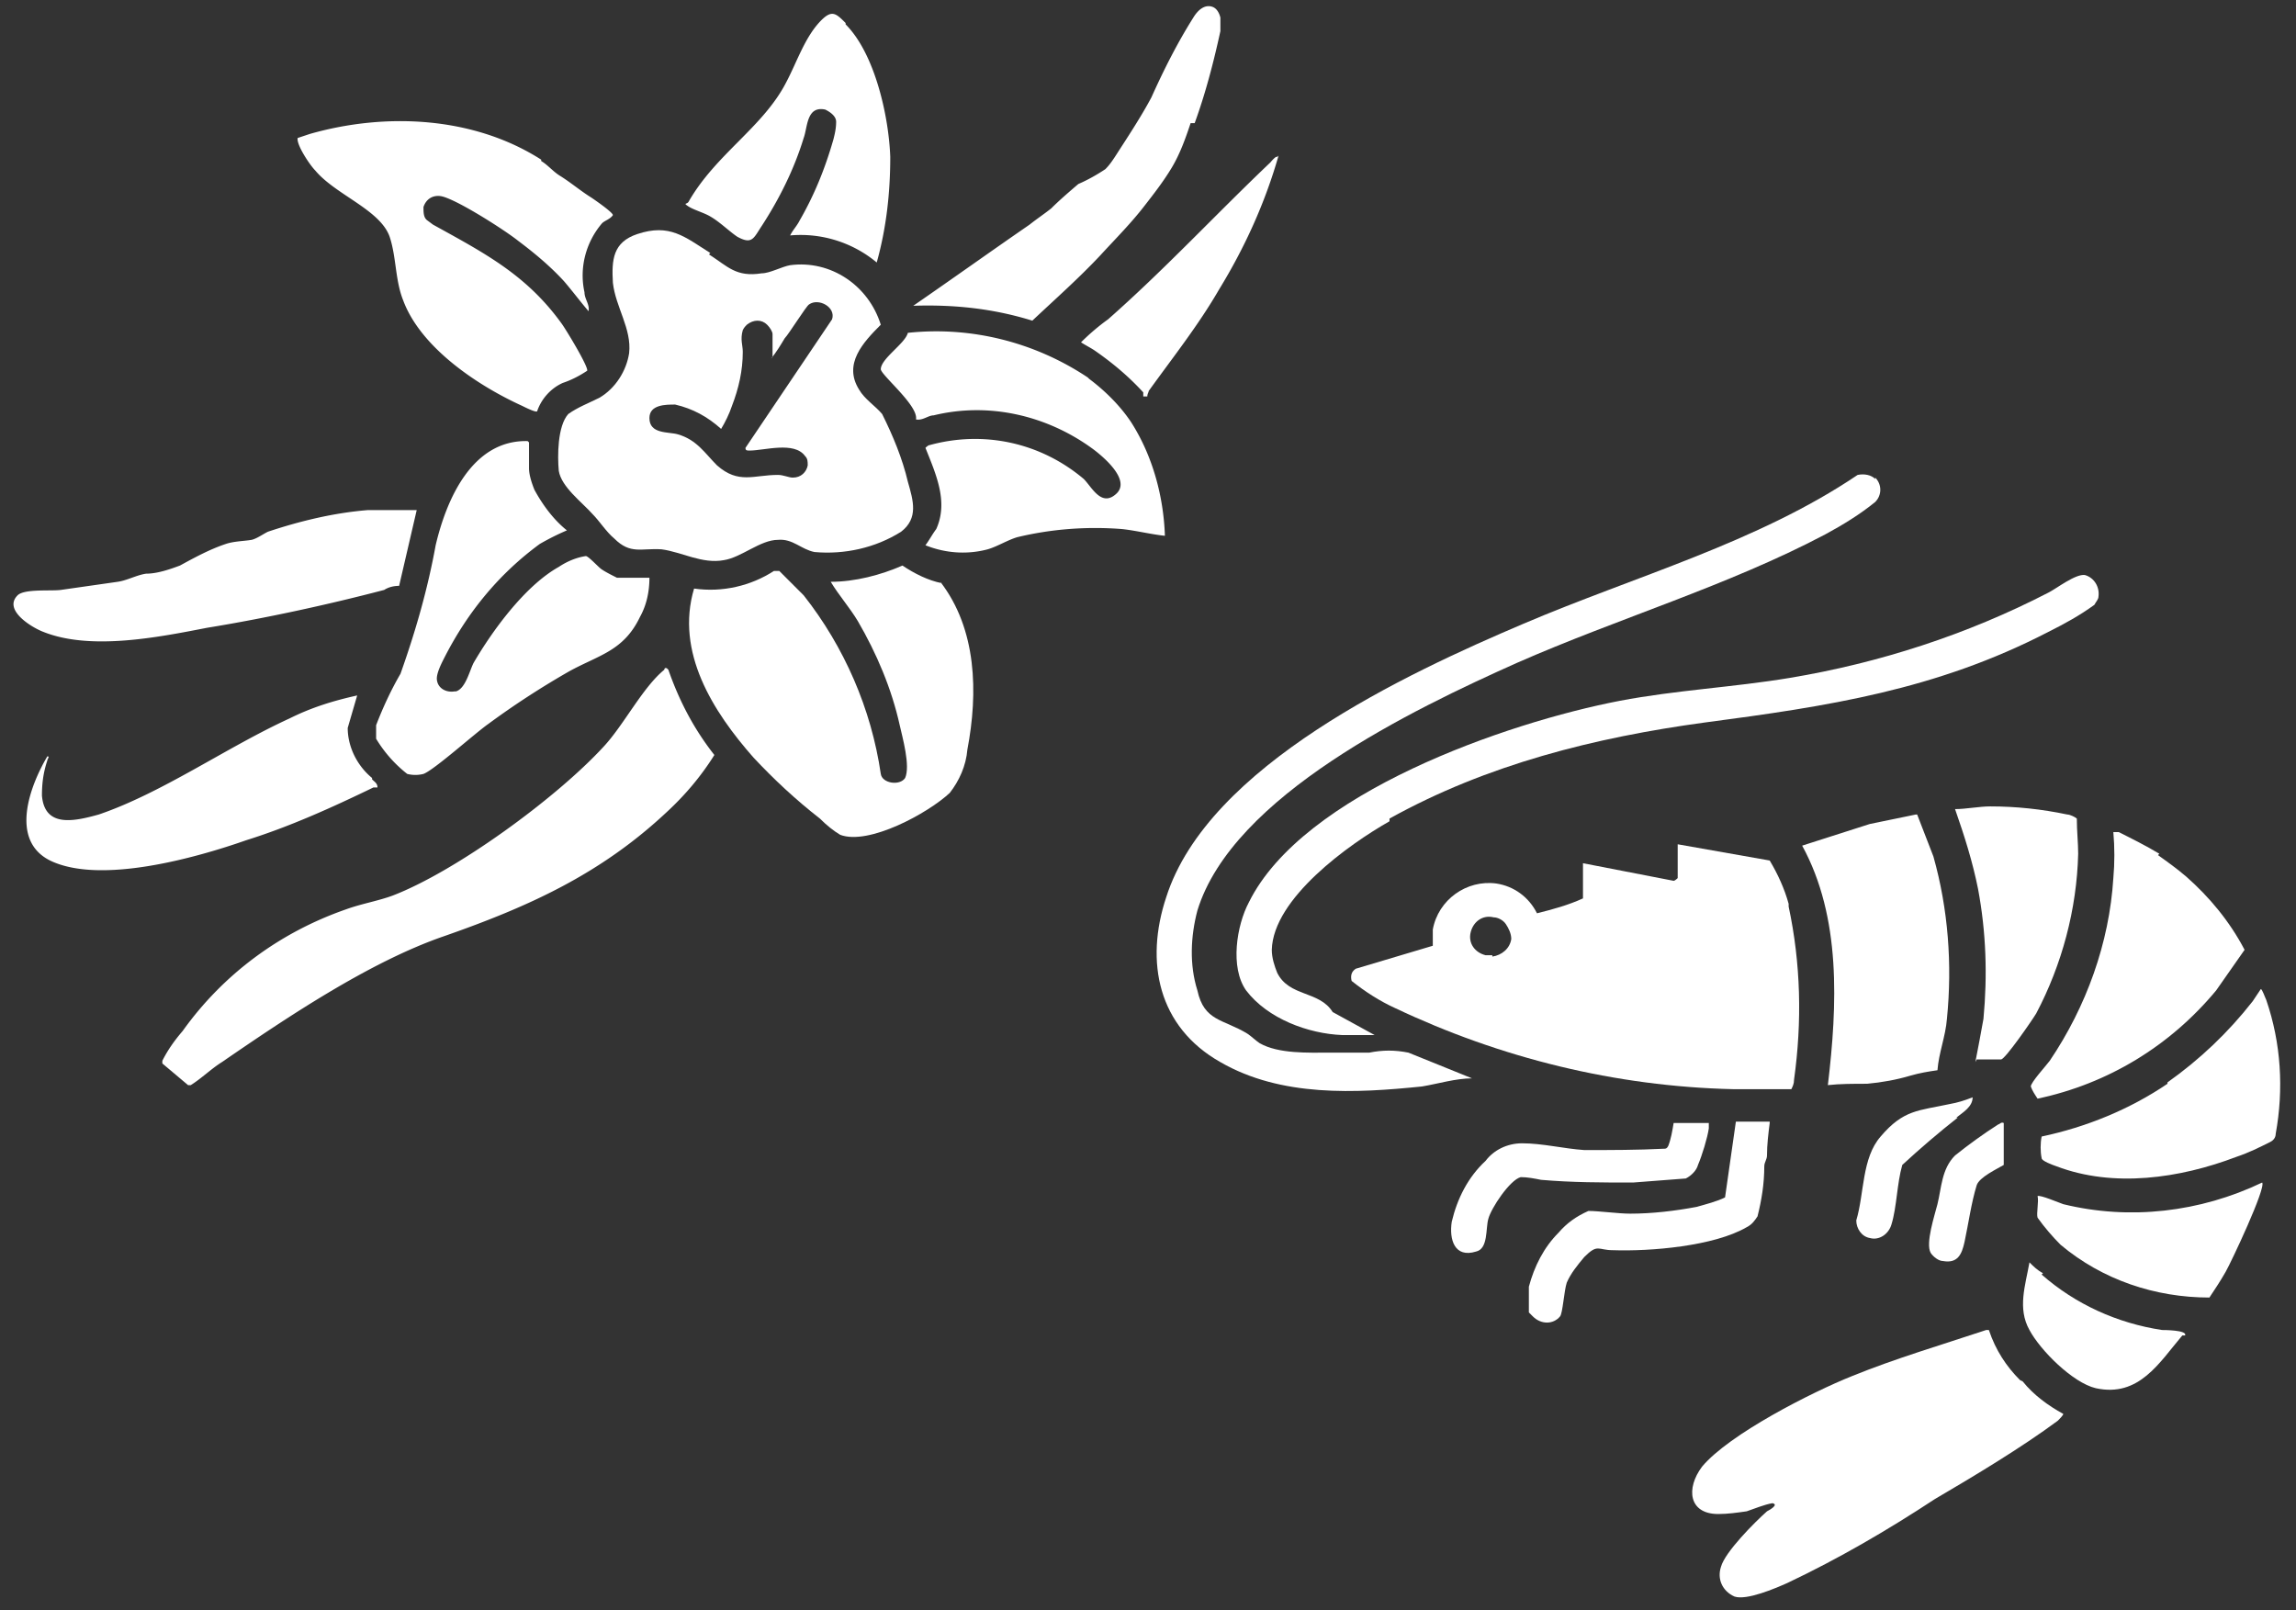<?xml version="1.0" encoding="UTF-8"?><svg xmlns="http://www.w3.org/2000/svg" viewBox="0 0 169.7 119"><rect x="0" y="0" width="169.7" height="119" fill="#333333" stroke="none"/><g fill="#fff"><path d="M52.4 18.8c1.4.9 2 1.7 3.9 1.4.6 0 1.5-.5 2.1-.6 3-.4 5.8 1.5 6.7 4.4-1.3 1.3-2.8 2.9-1.6 4.8.4.7 1.2 1.2 1.7 1.8.8 1.6 1.5 3.3 1.9 5 .4 1.4.8 2.7-.5 3.7-1.9 1.2-4.2 1.7-6.4 1.5-1-.2-1.6-1-2.7-.9-1.3 0-2.7 1.3-4 1.5-1.6.3-3.1-.6-4.6-.8-1.5-.1-2.3.4-3.5-.8-.6-.5-1.1-1.3-1.6-1.8-.8-.9-2.3-2-2.5-3.2-.1-1.1-.1-3.3.7-4.2.7-.5 1.5-.8 2.3-1.2 1.2-.7 2-2 2.2-3.3.2-1.8-1-3.4-1.2-5.2-.1-1.7 0-3 1.8-3.6 2.4-.8 3.5.2 5.4 1.4m4.6 7.7v-1.7c0-.2-.2-.5-.4-.7-.4-.4-1-.4-1.5 0-.1.1-.2.2-.3.4-.2.7 0 1.1 0 1.6 0 1.4-.3 2.7-.8 4-.2.6-.5 1.2-.8 1.7-1-.9-2.1-1.5-3.4-1.8-.7 0-1.9 0-1.9 1 0 1.2 1.4 1 2.1 1.2 1.4.4 2 1.4 2.9 2.3 1.6 1.4 2.7.7 4.5.7.4 0 .8.2 1.1.2.6 0 1-.4 1.1-.9 0-.3 0-.5-.2-.7-.8-1.1-3-.4-4.1-.4-.2 0-.3 0-.3-.2l6.4-9.5c.3-.9-1-1.6-1.7-1.1-.2.1-1.5 2.2-1.8 2.5-.3.5-.6 1-1 1.5M69.5 43c2.7 3.5 2.8 8.2 2 12.4-.1 1.2-.6 2.3-1.3 3.2-1.6 1.5-6 3.9-8.1 3.1-.5-.3-1-.7-1.5-1.2-1.8-1.4-3.4-2.9-4.9-4.5-3-3.4-5.8-7.8-4.4-12.5 2.1.3 4.2-.2 5.9-1.3h.4l1.8 1.8c3 3.8 5 8.4 5.7 13.2.1.7 1.4.9 1.8.3.4-.9-.2-3-.4-3.9-.6-2.7-1.7-5.3-3.1-7.7-.6-1-1.4-1.9-2-2.9 1.8 0 3.7-.5 5.3-1.2.9.6 1.9 1.1 2.9 1.3"/><path d="M40 11.9c.5.3.9.8 1.4 1.1.8.5 1.5 1.1 2.3 1.6.3.2 1.6 1.1 1.6 1.3-.2.3-.6.4-.8.6-1.2 1.4-1.7 3.3-1.3 5.1 0 .5.4.9.3 1.4-.6-.7-1.2-1.5-1.8-2.2-1-1.1-2.2-2.1-3.4-3-1-.8-4.6-3.1-5.7-3.3-.6-.1-1.1.2-1.3.8 0 .4 0 .8.3 1l.4.3c3.8 2.1 6.9 3.7 9.5 7.3.3.4 2 3.2 1.9 3.5-.6.4-1.2.7-1.8.9-.9.4-1.6 1.2-1.9 2.1-.1.1-.9-.3-1.1-.4-3.3-1.5-7.5-4.3-8.8-7.8-.6-1.5-.5-3.2-1-4.7-.7-2-4-3.1-5.5-4.9-.4-.4-1.4-1.9-1.3-2.4l.9-.3C28.5 8.3 35 8.6 40 11.8m9.4 37.7c.8 2.3 1.9 4.4 3.4 6.3-1 1.6-2.2 3-3.5 4.2-4.9 4.6-10.2 7-16.5 9.2-5.5 1.9-11.6 6-16.4 9.3-.8.5-1.5 1.2-2.3 1.7h-.2L12 78.6v-.2c.4-.8.9-1.5 1.5-2.2 3-4.2 7.2-7.3 12.1-9 1.1-.4 2.3-.6 3.4-1 4.7-1.8 12.1-7.2 15.6-11 1.5-1.6 2.9-4.4 4.5-5.7 0 0 0-.2.2-.1M39.1 32.7v1.9c0 .5.2 1.1.4 1.6.6 1.1 1.4 2.2 2.4 3-.7.3-1.3.6-2 1-3 2.2-5.3 5-7 8.3-.2.4-.7 1.3-.6 1.8.1.6.7.9 1.3.8h.1c.7-.2 1-1.5 1.3-2.1 1.4-2.4 3.8-5.7 6.3-7.1.6-.4 1.3-.7 2-.8.2 0 1 .9 1.2 1 .3.2.7.4 1.1.6H48c0 1-.2 2-.7 2.9-1.2 2.5-3 2.8-5.2 4-2.1 1.2-4.1 2.5-6 3.9-1 .7-4 3.4-4.8 3.7-.4.1-.8.1-1.2 0-.9-.7-1.7-1.6-2.3-2.6v-1c.5-1.3 1.1-2.6 1.8-3.8 1.1-3.1 2-6.2 2.6-9.5.8-3.4 2.7-7.8 6.8-7.7M80.5 28c1.2.9 2.3 2 3.1 3.2 1.6 2.5 2.4 5.5 2.5 8.4-1-.1-2.2-.4-3.2-.5-2.6-.2-5.2 0-7.7.6-.7.2-1.5.7-2.2.9-1.5.4-3.1.3-4.6-.3.3-.4.5-.8.8-1.2.9-2 0-4-.8-6 0 0 .2-.2.3-.2 4-1.1 8.2-.2 11.4 2.5.6.6 1.3 2.1 2.4 1.1 1.1-1-.9-2.7-1.7-3.3-3.4-2.5-7.7-3.5-11.8-2.5-.4 0-.8.4-1.3.3.2-1-2.5-3.2-2.6-3.7 0-.8 1.8-1.9 2-2.7 4.7-.5 9.4.7 13.3 3.3M27.5 57.6c.2.2.4.3.4.6h-.3c-3.1 1.5-6.2 2.9-9.4 3.9-3.7 1.3-10.8 3.3-14.5 1.5-3-1.5-1.5-5.5-.2-7.7.2 0 0 .2 0 .3-.3.9-.4 1.7-.4 2.6.2 2.4 2.4 1.9 4.2 1.4 4.7-1.6 9.5-5 14.1-7.1 1.6-.8 3.2-1.3 5-1.7l-.7 2.4c0 1.4.7 2.8 1.8 3.7m3.3-19.8-1.3 5.6c-.4 0-.8.1-1.1.3-4.2 1.1-8.8 2.1-13.1 2.8-3.6.7-8.6 1.7-12.1.3-.8-.3-3-1.6-1.9-2.7.5-.5 2.5-.3 3.2-.4l4.2-.6c.7-.1 1.4-.5 2.1-.6.8 0 1.7-.3 2.5-.6 1.1-.6 2.2-1.2 3.4-1.6.6-.2 1.3-.2 1.9-.3.4-.1.8-.4 1.2-.6 2.4-.8 4.9-1.4 7.4-1.6h3.5M62.5 1.8c2.2 2.2 3.2 6.9 3.3 9.8 0 2.7-.3 5.3-1 7.8a8.79 8.79 0 0 0-6.4-2c.2-.4.5-.7.7-1.1 1.1-1.9 1.9-3.9 2.5-6 .1-.4.2-.8.2-1.3 0-.4-.4-.7-.8-.9-1.4-.3-1.3 1.3-1.6 2.1-.7 2.3-1.8 4.5-3.1 6.5-.6.9-.7 1.4-1.8.8-.6-.4-1.3-1.1-2-1.5-.5-.3-1.3-.5-1.7-.8-.3-.2 0-.1.1-.3 2-3.5 5.5-5.5 7.2-8.8.8-1.5 1.4-3.4 2.6-4.6.8-.8 1.1-.5 1.8.2M88 9.1c-.4 1.2-.8 2.3-1.4 3.3-.6 1-1.3 1.9-2 2.8-1 1.3-2.2 2.5-3.3 3.7-1.6 1.7-3.3 3.2-5 4.8-2.9-.9-5.8-1.2-8.8-1.1 2.9-2 5.7-4 8.6-6 .5-.4 1.1-.8 1.6-1.2.6-.6 1.3-1.2 2-1.8.7-.3 1.4-.7 2-1.1.3-.3.5-.6.7-.9.9-1.4 1.9-2.9 2.7-4.4.9-2 1.9-4 3.1-5.9.3-.5.8-1 1.4-.8.3.1.5.4.6.8v1c-.5 2.3-1.1 4.6-1.9 6.8m6.2 2.4c-1 3.5-2.5 6.8-4.4 9.9-1.5 2.6-3.4 5-5.2 7.5 0 .1-.1.2-.1.4h-.3V29c-1.1-1.2-2.3-2.2-3.6-3.1-.3-.2-.7-.4-1-.6.6-.6 1.3-1.2 2-1.7 4.2-3.7 8-7.8 12-11.6 0 0 .4-.5.5-.4M69.5 53c.4 0 .2.7-.2.6-.3 0-.1-.6.2-.6"/></g><g fill="#fff"><path d="M132.2 66.8c-.3-1.1-.8-2.2-1.4-3.2l-6.8-1.2v2.5s-.2.2-.3.2l-6.7-1.3v2.6c-1.1.5-2.2.8-3.4 1.1-.6-1.2-1.7-2-3-2.2-2.2-.3-4.3 1.2-4.7 3.4v1.2l-5.7 1.7c-.3.2-.4.5-.3.9 1 .8 2.1 1.5 3.2 2 7.8 3.7 16.3 5.8 25 6h4.3c.1-.2.2-.4.2-.7.6-4.3.5-8.6-.4-12.8Zm-21.9 3.8h-.5c-.8-.2-1.3-.9-1.1-1.7.2-.8.9-1.3 1.7-1.1.3 0 .7.2.9.5.2.3.4.7.4 1.1-.1.7-.7 1.2-1.4 1.3ZM149.5 102.1c.8 1 1.9 1.8 3 2.4 0 .1-.3.4-.4.5-2.7 2-6.2 4.1-9.1 5.8-3.5 2.3-7.1 4.4-10.9 6.2-.9.4-3 1.3-3.9 1-.9-.4-1.3-1.3-1-2.2.3-1.1 2.5-3.3 3.4-4.1.2-.1.9-.5.4-.6-.6.1-1.3.4-1.9.6-.7.1-1.4.2-2.1.2-2.2 0-2.4-1.9-1.2-3.5 2-2.4 8.1-5.5 11.1-6.7 3.2-1.3 6.6-2.3 9.9-3.4h.2c.5 1.5 1.3 2.7 2.3 3.7"/><path d="M138.6 35.3c.5.5.5 1.3 0 1.8-1.1.9-2.4 1.7-3.7 2.4-7.2 3.8-15.3 6.2-22.8 9.5-7.6 3.4-21 9.8-23.6 18.3-.5 1.9-.6 4 0 5.9.5 2.3 1.9 2.1 3.7 3.2.3.2.6.5.9.7 1.4.8 3.6.7 5.2.7h2.9c1-.2 1.9-.2 2.9 0l4.7 1.9c-1.2 0-2.5.4-3.7.6-4.9.5-10.4.8-14.9-1.8-4.6-2.6-5.6-7.4-4-12.2 3.1-9.7 17.7-16.5 26.4-20.2 8.2-3.5 17.3-6 24.7-11 .5-.1 1 0 1.3.3"/><path d="M102.7 60.7c-3 1.7-8.6 5.7-8.7 9.5 0 .6.2 1.2.4 1.7.9 1.8 3.1 1.3 4.1 2.9l3.1 1.7h-2.4c-2.5-.1-5.5-1.2-7.1-3.3-1.2-1.7-.7-4.8.2-6.5 4-8.1 19.1-13.3 27.4-14.9 4.2-.8 8.4-1 12.6-1.7 6.6-1.1 13.1-3.2 19.1-6.3.6-.3 2-1.4 2.7-1.3.7.2 1.1.9 1 1.6 0 .2-.2.4-.3.6-1.1.8-2.2 1.4-3.4 2-8.3 4.3-16.3 5.5-25.4 6.7-8.1 1.1-16.1 3.1-23.3 7.1m39-.3 1.2 3.1c1.1 3.9 1.4 8 1 12-.1 1.3-.6 2.5-.7 3.8-.7.1-1.3.2-2 .4-1 .3-2.1.5-3.2.6-1 0-2 0-2.9.1.7-5.9 1-12.4-1.9-17.7l5-1.6 3.4-.7Zm17.8 3c.7.5 1.4 1 2.1 1.6 1.7 1.5 3.2 3.3 4.3 5.4l-2.1 3c-3.4 4.1-8 6.9-13.2 8-.2-.3-.4-.6-.5-.9 0-.3 1.1-1.5 1.4-1.9 2.7-4 4.4-8.7 4.7-13.5.1-1.1.1-2.3 0-3.4h.4c1 .5 2 1 3 1.6m.6 16.9c2.4-1.7 4.5-3.7 6.3-6l.6-.9c.1 0 .3.6.4.8 1.1 3.2 1.3 6.6.7 9.9 0 .3-.2.5-.4.6-.8.4-1.6.8-2.5 1.1-4.2 1.6-9.1 2.3-13.3.7-.3-.1-1.1-.4-1.1-.6-.1-.5-.1-1.1 0-1.6 3.3-.7 6.5-2 9.3-3.9M146 78.5c.2-1 .4-2.1.6-3.2.3-3.2.2-6.4-.4-9.6-.4-2-1-3.9-1.7-5.9.8 0 1.8-.2 2.6-.2 1.9 0 3.8.2 5.7.6.2 0 .6.2.7.3 0 .9.1 1.8.1 2.6-.1 4.1-1.2 8.2-3.1 11.8-.3.5-2.3 3.4-2.6 3.4h-1.8Zm6.3 13.5c-.6-.6-1.2-1.3-1.7-2-.1-.3.1-1.2 0-1.6.2-.1 1.6.5 1.9.6 4.9 1.2 10.1.6 14.7-1.6.3.4-2.3 5.9-2.7 6.6-.4.7-.8 1.3-1.2 1.9-4 0-7.9-1.3-11-3.9m-21.5-9c-.1.8-.2 1.6-.2 2.4 0 .3-.2.5-.2.8 0 1.3-.2 2.5-.5 3.7-.2.3-.4.6-.8.8-2.4 1.4-7.1 1.8-9.9 1.7-1.1 0-1.1-.5-2.1.5-.5.6-1 1.2-1.3 1.9-.2.6-.3 2.3-.5 2.5-.5.6-1.4.6-2 0l-.3-.3v-1.9c.4-1.5 1.1-2.9 2.2-4 .6-.7 1.3-1.2 2.2-1.6.8 0 2.2.2 3.1.2 1.6 0 3.3-.2 4.9-.5.7-.2 1.5-.4 2.1-.7l.8-5.6h2.5Z"/><path d="M126.3 82.9v.5c-.1.7-.5 2-.8 2.7-.1.4-.5.8-.9 1l-3.9.3c-2.3 0-4.5 0-6.8-.2-.5-.1-1-.2-1.5-.2-.8.2-2.2 2.3-2.4 3.1-.2.7 0 2.2-.9 2.4-1.6.5-2-.9-1.8-2.2.4-1.7 1.2-3.3 2.5-4.5.6-.8 1.6-1.3 2.7-1.3 1.5 0 3.1.4 4.6.5 2 0 3.9 0 5.9-.1.1 0 .2 0 .3-.2.2-.5.3-1.1.4-1.7h2.6Zm24.6 11.3c2.5 2.2 5.6 3.6 8.9 4.1.1 0 1.9 0 1.7.4h-.2c-1.7 2-3.2 4.6-6.4 3.9-1.7-.4-4.1-2.8-4.9-4.3-.9-1.6-.3-3.3 0-5 .3.3.6.6 1 .8m-6.3-11.5c-1.4 1.1-2.8 2.3-4.1 3.5-.4 1.4-.4 3.1-.8 4.4-.2.7-.9 1.2-1.6 1-.6-.1-1-.7-1-1.3.6-2 .4-4.6 1.8-6.2 1.7-2 2.8-1.9 5.1-2.4.6-.1 1.2-.3 1.7-.5 0 .7-.7 1.1-1.2 1.5m3.5.4v3.1c-.5.3-1.8.9-2 1.5-.4 1.3-.6 2.8-.9 4.2-.2.9-.5 1.6-1.6 1.4-.3 0-.7-.3-.9-.6-.4-.7.3-2.8.5-3.6.3-1.2.3-2.6 1.3-3.6 1-.8 2.1-1.6 3.2-2.3.1 0 .2-.2.4-.1"/></g></svg>